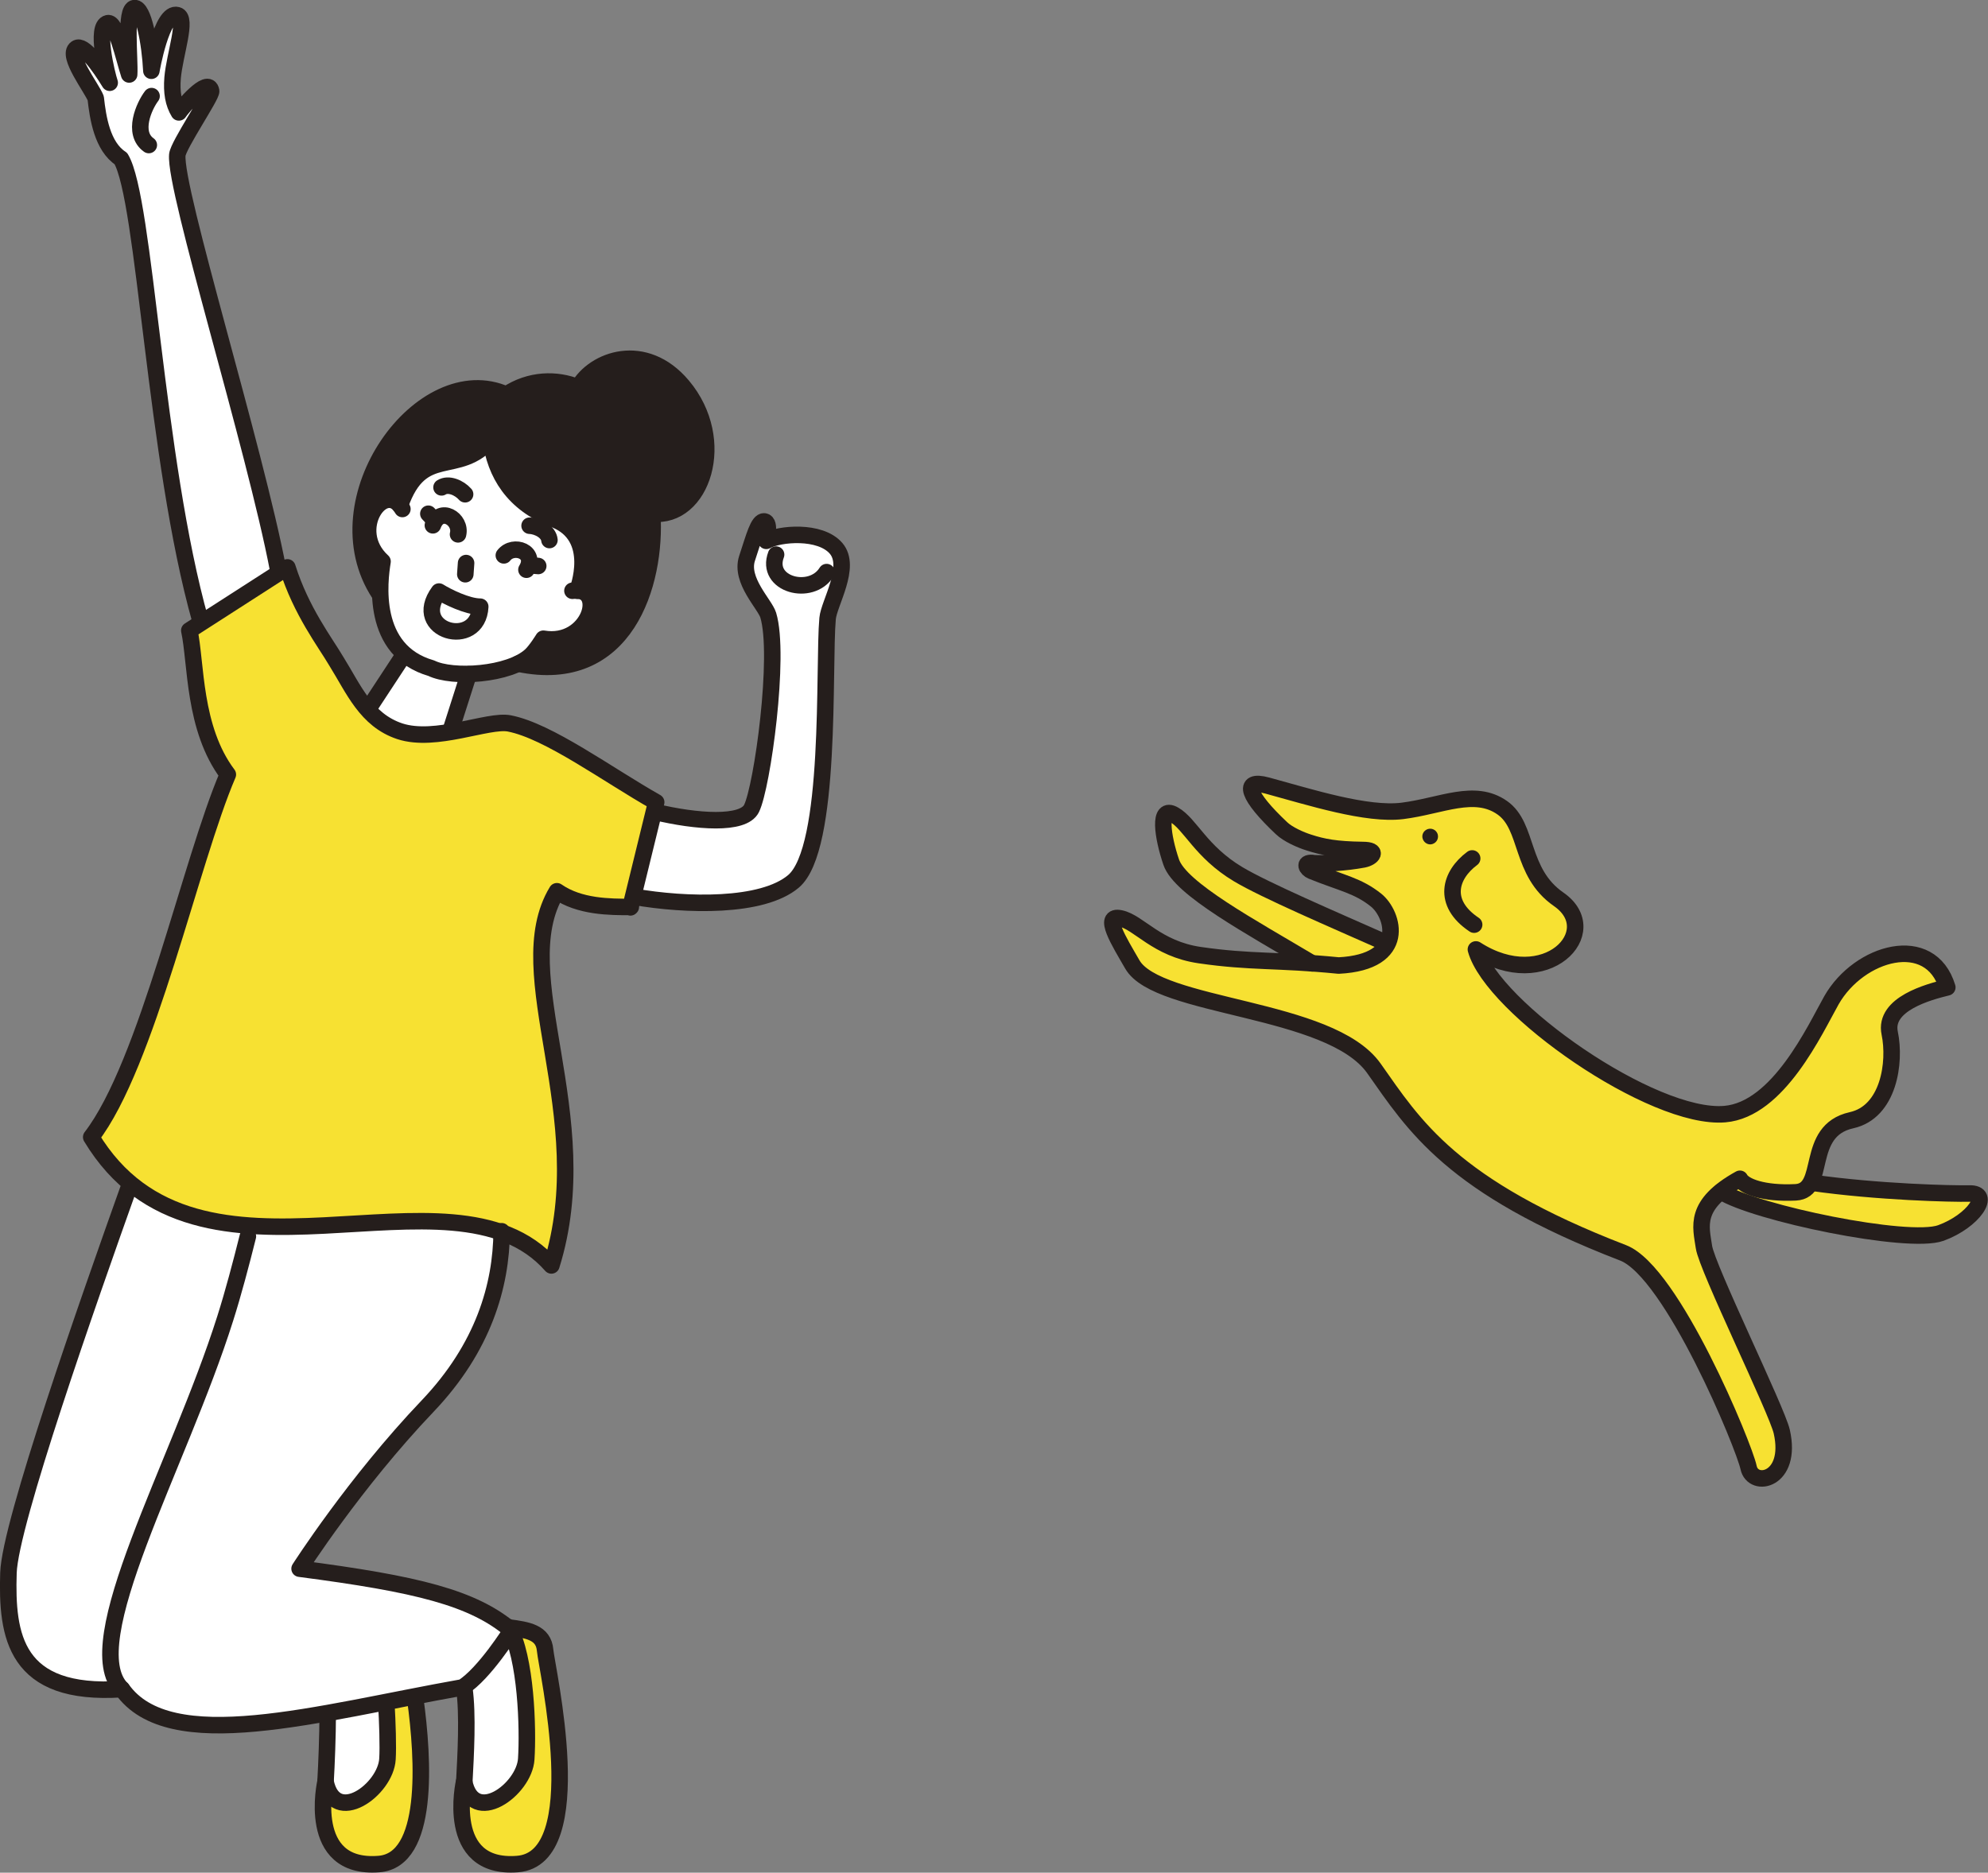 <?xml version="1.0" encoding="UTF-8"?>
<svg id="_レイヤー_2" data-name="レイヤー 2" xmlns="http://www.w3.org/2000/svg" viewBox="0 0 101.13 95.29">
  <rect x="0" y="0" width="101.13" height="95.29" fill="#808080" stroke="none"/>
  <defs>
    <style>
      .cls-1 {
        fill: none;
        stroke: #251e1c;
        stroke-linecap: round;
        stroke-linejoin: round;
        stroke-width: .84px;
      }

      .cls-2 {
        fill: #f7e132;
      }

      .cls-2, .cls-3, .cls-4 {
        stroke-width: 0px;
      }

      .cls-3 {
        fill: #251e1c;
      }

      .cls-4 {
        fill: #fff;
      }
    </style>
  </defs>
  <g id="_レイヤー_1-2" data-name="レイヤー 1">
    <g>
      <path class="cls-3" d="M64.44,39.96c.09.26-.04.54-.3.63-.26.09-.54-.04-.63-.29-.09-.26.04-.54.3-.63.26-.09.54.04.64.29"/>
      <g>
        <path class="cls-2" d="M93.17,50.89c-.85,1.48-2.7,5.57-5.43,5.8-3.67.31-11.84-5.41-12.66-8.38,3.54,2.28,6.58-.91,4.21-2.55-1.99-1.38-1.51-3.71-2.87-4.66-1.41-.99-3.1-.09-5.07.16-1.82.23-4.72-.7-6.89-1.29-1.32-.36-.99.55.73,2.17.32.31.97.6,1.39.73.71.23,1.36.36,2.74.38.82,0,.5.39.04.48-.91.17-1.97.23-2.62.19-.45-.03-.29.3-.02.41,1.53.62,2.33.73,3.27,1.48.52.42.99,1.43.57,2.24-2.56-1.13-6.27-2.76-7.59-3.56-1.9-1.15-2.42-2.54-3.25-3.02-.83-.48-.58,1.12-.15,2.41.43,1.28,4.14,3.34,7.19,5.14-2.24-.16-3.54-.1-5.74-.41-2.2-.32-3.09-1.67-4.03-1.87-.94-.2-.08,1.16.6,2.34,1.29,2.26,10.06,2.14,12.29,5.29,2.04,2.89,3.93,6.02,12.68,9.39,2.5.97,6.16,9.85,6.38,10.92.22,1.07,2.25.67,1.69-1.82-.24-1.08-3.82-8.37-3.96-9.4-.12-.87-.42-1.78.87-2.84,0,0,0,0,0,0,1.72,1.09,9.51,2.71,11.18,2.11,1.67-.61,2.64-2.05,1.44-2.01-.84.02-4.65-.07-8.01-.55-.02,0-.03-.01-.05-.02.46-.91.23-2.74,2.06-3.15,1.89-.42,2.25-2.94,1.94-4.43-.31-1.49,1.99-2.1,2.93-2.33-.86-2.84-4.49-1.8-5.89.65"/>
        <path class="cls-1" d="M66.75,43.91c-.45-.03-.29.3-.02.41,1.53.62,2.33.73,3.27,1.48.89.71,1.63,3.15-1.9,3.33-3.13-.31-4.46-.15-7.07-.53-2.2-.32-3.09-1.67-4.03-1.87-.94-.2-.08,1.16.6,2.34,1.29,2.26,10.06,2.14,12.29,5.29,2.04,2.89,3.93,6.02,12.68,9.39,2.5.97,6.16,9.85,6.38,10.92.22,1.07,2.25.67,1.69-1.82-.24-1.08-3.82-8.37-3.96-9.4-.15-1.04-.55-2.15,1.83-3.47.2.39,1.2.77,2.83.69,1.63-.08.41-3.13,2.85-3.67,1.89-.42,2.25-2.94,1.94-4.43-.31-1.49,1.99-2.1,2.93-2.33-.86-2.84-4.49-1.8-5.89.65-.84,1.49-2.7,5.57-5.43,5.8-3.67.31-11.84-5.41-12.66-8.38,3.54,2.28,6.58-.91,4.21-2.55-1.99-1.38-1.51-3.71-2.87-4.66-1.41-.99-3.1-.09-5.07.16-1.82.23-4.72-.7-6.89-1.29-1.32-.36-.99.55.73,2.17.32.31.97.6,1.39.73.71.23,1.36.36,2.74.38.82,0,.5.39.04.48-.91.17-1.97.23-2.62.19Z"/>
        <path class="cls-1" d="M66.75,49.02c-3.13-1.87-6.71-3.79-7.17-5.15-.44-1.29-.68-2.9.15-2.41.83.48,1.35,1.88,3.25,3.02,1.37.82,4.87,2.32,7.44,3.46"/>
        <path class="cls-1" d="M87.55,60.63c1.72,1.09,9.51,2.71,11.18,2.11,1.67-.61,2.63-2.05,1.44-2.01-.84.02-4.65-.07-8.01-.55"/>
        <path class="cls-3" d="M73.13,42.43c.07.21-.03.43-.24.51-.2.08-.43-.03-.51-.24-.08-.21.03-.43.24-.51.21-.07.43.03.51.24"/>
        <path class="cls-1" d="M74.89,43.68c-1.13.84-1.56,2.26.1,3.37"/>
      </g>
    </g>
    <g>
      <path class="cls-4" d="M16.63,87.18c-4.75.84-8.77,1.13-10.43-1.23h0c-5.46.36-5.87-2.72-5.77-5.93.08-2.5,4.03-13.73,6.16-19.71,1.68-.82,17.73-.81,18.93,2.34-.02,2.76-.92,5.91-3.77,8.9-3.71,3.89-6.51,8.27-6.51,8.27,5.98.78,8.83,1.48,10.78,3.14,2.25,3.8.9,8.5-.1,9.15-1,.65-2,0-2.35-1.3-.05-.85.25-4-.04-4.95-1.29.23-2.58.49-3.85.73.69,1.21.27,3.94-.46,4.86-.82,1.04-2.55.9-2.7-.65.1-.5.23-2.83.11-3.64Z"/>
      <path class="cls-4" d="M20.53,33.34l-1.76,2.67c.23,1.05,1.53,2.26,4.14,1.21l.93-2.91c1.45.06,3.33-.77,3.93-1.22,1.58.15,2.93-2.17,2.78-3.6-.15-1.42-1.87-3.22-2.92-4.35s-2.25-3.3-3.37-3.07c-1.12.23-3.9,2.55-3.9,2.55-.97.67-2.7,1.72-1.58,3.9.45,1.28.68,4.33,1.76,4.83Z"/>
      <path class="cls-4" d="M10.2,31.6c-2.33-8.26-2.81-21.47-4.05-23.53-.95-.62-1.17-2.08-1.28-3.07-.2-.52-1.5-2.18-.99-2.54.35-.25,1.17.88,1.7,1.75-.14-.41-.75-2.88-.1-3.03.42-.1.81,1.75,1.09,2.61.05-.78-.24-3.34.27-3.38.46-.03.79,1.79.86,3.19,0,0,.52-3.05,1.32-2.83.54.14-.14,2.01-.24,3.19-.06.74.04,1.3.32,1.76.12-.19,1.5-1.87,1.64-1.09.04.24-1.67,2.75-1.72,3.25-.16,1.74,3.94,14.88,5.13,21.12-.26,1.23-2.99,2.29-3.95,2.58Z"/>
      <path class="cls-4" d="M32.27,45.65c2.64.46,6.51.55,8.1-.78,1.98-1.66,1.52-10.96,1.74-13.38.07-.79,1.24-2.63.43-3.57-.81-.94-2.89-.75-3.55-.38,0,0,.24-.95-.1-.99-.3-.04-.5.77-.88,1.89-.37,1.12.91,2.32,1.08,2.88.61,2.04-.3,8.73-.85,9.84-.42.85-2.79.68-4.92.17-1.64.85-2.08,2.64-1.04,4.34Z"/>
      <path class="cls-2" d="M25.88,82.81c.95.13,1.77.24,1.85,1.16.08.92,2.32,10.6-1.41,10.88-3.74.29-2.71-4.2-2.71-4.2.47,2.31,3.06.41,3.16-1.14.1-1.55,0-5.16-.88-6.71"/>
      <path class="cls-2" d="M21.12,86.41c.44,3.18.72,8.25-1.85,8.44-3.74.29-2.71-4.2-2.71-4.2.47,2.31,3.06.41,3.15-1.14.04-.61,0-1.88-.06-2.87"/>
      <path class="cls-3" d="M26.37,33.77c5.46,1.15,7.04-4.07,6.81-7.64h0c2.52.29,3.88-3.72,1.54-6.5-1.92-2.28-4.51-1.35-5.31.09l-.03-.02c-1.05-.43-2.42-.43-3.62.38-4.29-1.93-9.61,5.35-6.46,10.14-.05-.34.02-1.02.17-1.61-1.63-2.11.18-3.56.88-2.88,1.1-3.17,2.96-1.41,4.61-3.36.23,1.74,1.14,3.26,3.22,4.06,2.29.88,1.19,3.64,1.19,3.64.98.12,1.08,2.25-1.75,2.49-.28.42-.65.9-1.25,1.22"/>
      <path class="cls-2" d="M32.09,46.15c-1.07,0-2.61,0-3.76-.8-2.54,4.19,2.1,11.43-.28,19.04-5.09-5.79-17.94,2.55-23.41-6.53,2.85-3.69,5.06-14.05,6.95-18.45-1.77-2.35-1.6-5.67-1.96-7.33l4.99-3.21c.7,2.23,1.92,3.81,2.49,4.78.88,1.41,1.51,2.99,3.23,3.56,1.83.6,4.5-.61,5.57-.4,2,.39,4.98,2.6,7.47,4.01l-1.31,5.35Z"/>
      <path class="cls-1" d="M7.71,4.89c-.38.5-1,1.88-.14,2.49"/>
      <path class="cls-1" d="M23.62,85.91c.19,1.32.07,3.43,0,4.74"/>
      <path class="cls-1" d="M25.88,82.81c.95.13,1.77.24,1.85,1.16.08.92,2.32,10.6-1.41,10.88-3.74.29-2.71-4.2-2.71-4.2.47,2.31,3.06.41,3.16-1.14.1-1.55,0-5.16-.88-6.71Z"/>
      <path class="cls-1" d="M16.67,87.22c0,1.08-.06,2.59-.11,3.44"/>
      <path class="cls-1" d="M21.12,86.41c.44,3.18.72,8.25-1.85,8.44-3.74.29-2.71-4.2-2.71-4.2.47,2.31,3.06.41,3.15-1.14.04-.61,0-1.88-.06-2.87"/>
      <path class="cls-1" d="M12.61,62.91c-.35,1.4-.75,2.91-1.15,4.17-2.38,7.53-7.58,16.54-5.26,18.87-5.46.36-5.87-2.72-5.77-5.92.08-2.5,4.03-13.73,6.16-19.71"/>
      <path class="cls-1" d="M25.52,62.65c-.02,2.76-.92,5.91-3.77,8.9-3.71,3.89-6.51,8.27-6.51,8.27,5.98.78,8.83,1.48,10.78,3.14,0,0-1.38,2.21-2.49,2.9-7.42,1.32-14.9,3.53-17.33.08"/>
      <path class="cls-1" d="M39.48,28.22c-.58,1.53,1.79,2.15,2.57.89"/>
      <path class="cls-1" d="M20.35,25.72c1.1-3.17,2.96-1.41,4.61-3.36.23,1.74,1.14,3.26,3.22,4.06,2.29.88,1.19,3.64,1.19,3.64"/>
      <line class="cls-1" x1="18.77" y1="36.02" x2="20.53" y2="33.34"/>
      <line class="cls-1" x1="23.84" y1="34.31" x2="22.91" y2="37.22"/>
      <path class="cls-1" d="M20.47,25.9c-.88-1.54-2.79,1.04-1.01,2.67-.16.99-.62,4.54,2.48,5.43,1.08.53,3.96.36,5.06-.65.28-.26.64-.85.64-.85,2.38.4,3.24-2.69,1.48-2.44"/>
      <line class="cls-1" x1="23.71" y1="28.65" x2="23.67" y2="29.22"/>
      <path class="cls-1" d="M22.33,30.1c.43.27,1.45.77,2.1.77-.11,2.2-3.58,1.24-2.1-.77Z"/>
      <path class="cls-1" d="M26.94,26.75c.45.02.97.32,1.01.73"/>
      <path class="cls-1" d="M23.66,25.15c-.3-.34-.85-.57-1.2-.35"/>
      <path class="cls-1" d="M26.58,22.09c.07,3.68,5.63,2.76,4.49,6.64"/>
      <path class="cls-1" d="M22.68,22.69c-.45-.27-1.87.33-2.12,1.16"/>
      <path class="cls-1" d="M26.37,33.77c5.46,1.15,7.04-4.07,6.81-7.64h0c2.52.29,3.88-3.72,1.54-6.5-1.92-2.28-4.51-1.35-5.31.09l-.03-.02c-1.05-.43-2.42-.43-3.62.38-4.29-1.93-9.61,5.35-6.46,10.14"/>
      <path class="cls-1" d="M30.3,20.66c-.14-1.09,2.74-2.24,4.62.52"/>
      <path class="cls-1" d="M25.63,28.26c.48-.62,1.71-.19,1.15.73"/>
      <line class="cls-1" x1="26.91" y1="28.76" x2="27.38" y2="28.8"/>
      <path class="cls-1" d="M23.3,27.19c.19-.77-.91-1.46-1.28-.46"/>
      <line class="cls-1" x1="22.12" y1="26.49" x2="21.79" y2="26.14"/>
      <path class="cls-1" d="M10.2,31.6c-2.33-8.26-2.81-21.47-4.05-23.53-.95-.62-1.17-2.08-1.28-3.07-.2-.52-1.5-2.18-.99-2.54.35-.25,1.17.88,1.7,1.75-.14-.41-.75-2.88-.1-3.03.42-.1.81,1.75,1.09,2.61.05-.78-.24-3.34.27-3.38.46-.03.79,1.79.86,3.19,0,0,.52-3.05,1.32-2.83.54.14-.14,2.01-.24,3.19-.06.74.04,1.3.32,1.76.12-.19,1.5-1.87,1.64-1.09.04.24-1.67,2.75-1.72,3.25-.16,1.74,3.94,14.88,5.13,21.12"/>
      <path class="cls-1" d="M33.31,41.31c2.13.51,4.5.68,4.92-.17.55-1.11,1.47-7.8.85-9.84-.17-.56-1.44-1.76-1.08-2.88.37-1.12.57-1.92.88-1.89.34.04.1.99.1.99.66-.37,2.74-.56,3.55.38.81.94-.36,2.79-.43,3.57-.22,2.43.24,11.72-1.74,13.38-1.59,1.34-5.46,1.24-8.1.78"/>
      <path class="cls-1" d="M32.09,46.15c-1.07,0-2.61,0-3.76-.8-2.54,4.19,2.1,11.43-.28,19.04-5.09-5.79-17.94,2.55-23.41-6.53,2.85-3.69,5.06-14.05,6.95-18.45-1.77-2.35-1.6-5.67-1.96-7.33l4.99-3.21c.7,2.23,1.92,3.81,2.49,4.78.88,1.41,1.51,2.99,3.23,3.56,1.83.6,4.5-.61,5.57-.4,2,.39,4.98,2.6,7.47,4.01l-1.31,5.35Z"/>
    </g>
  </g>
</svg>